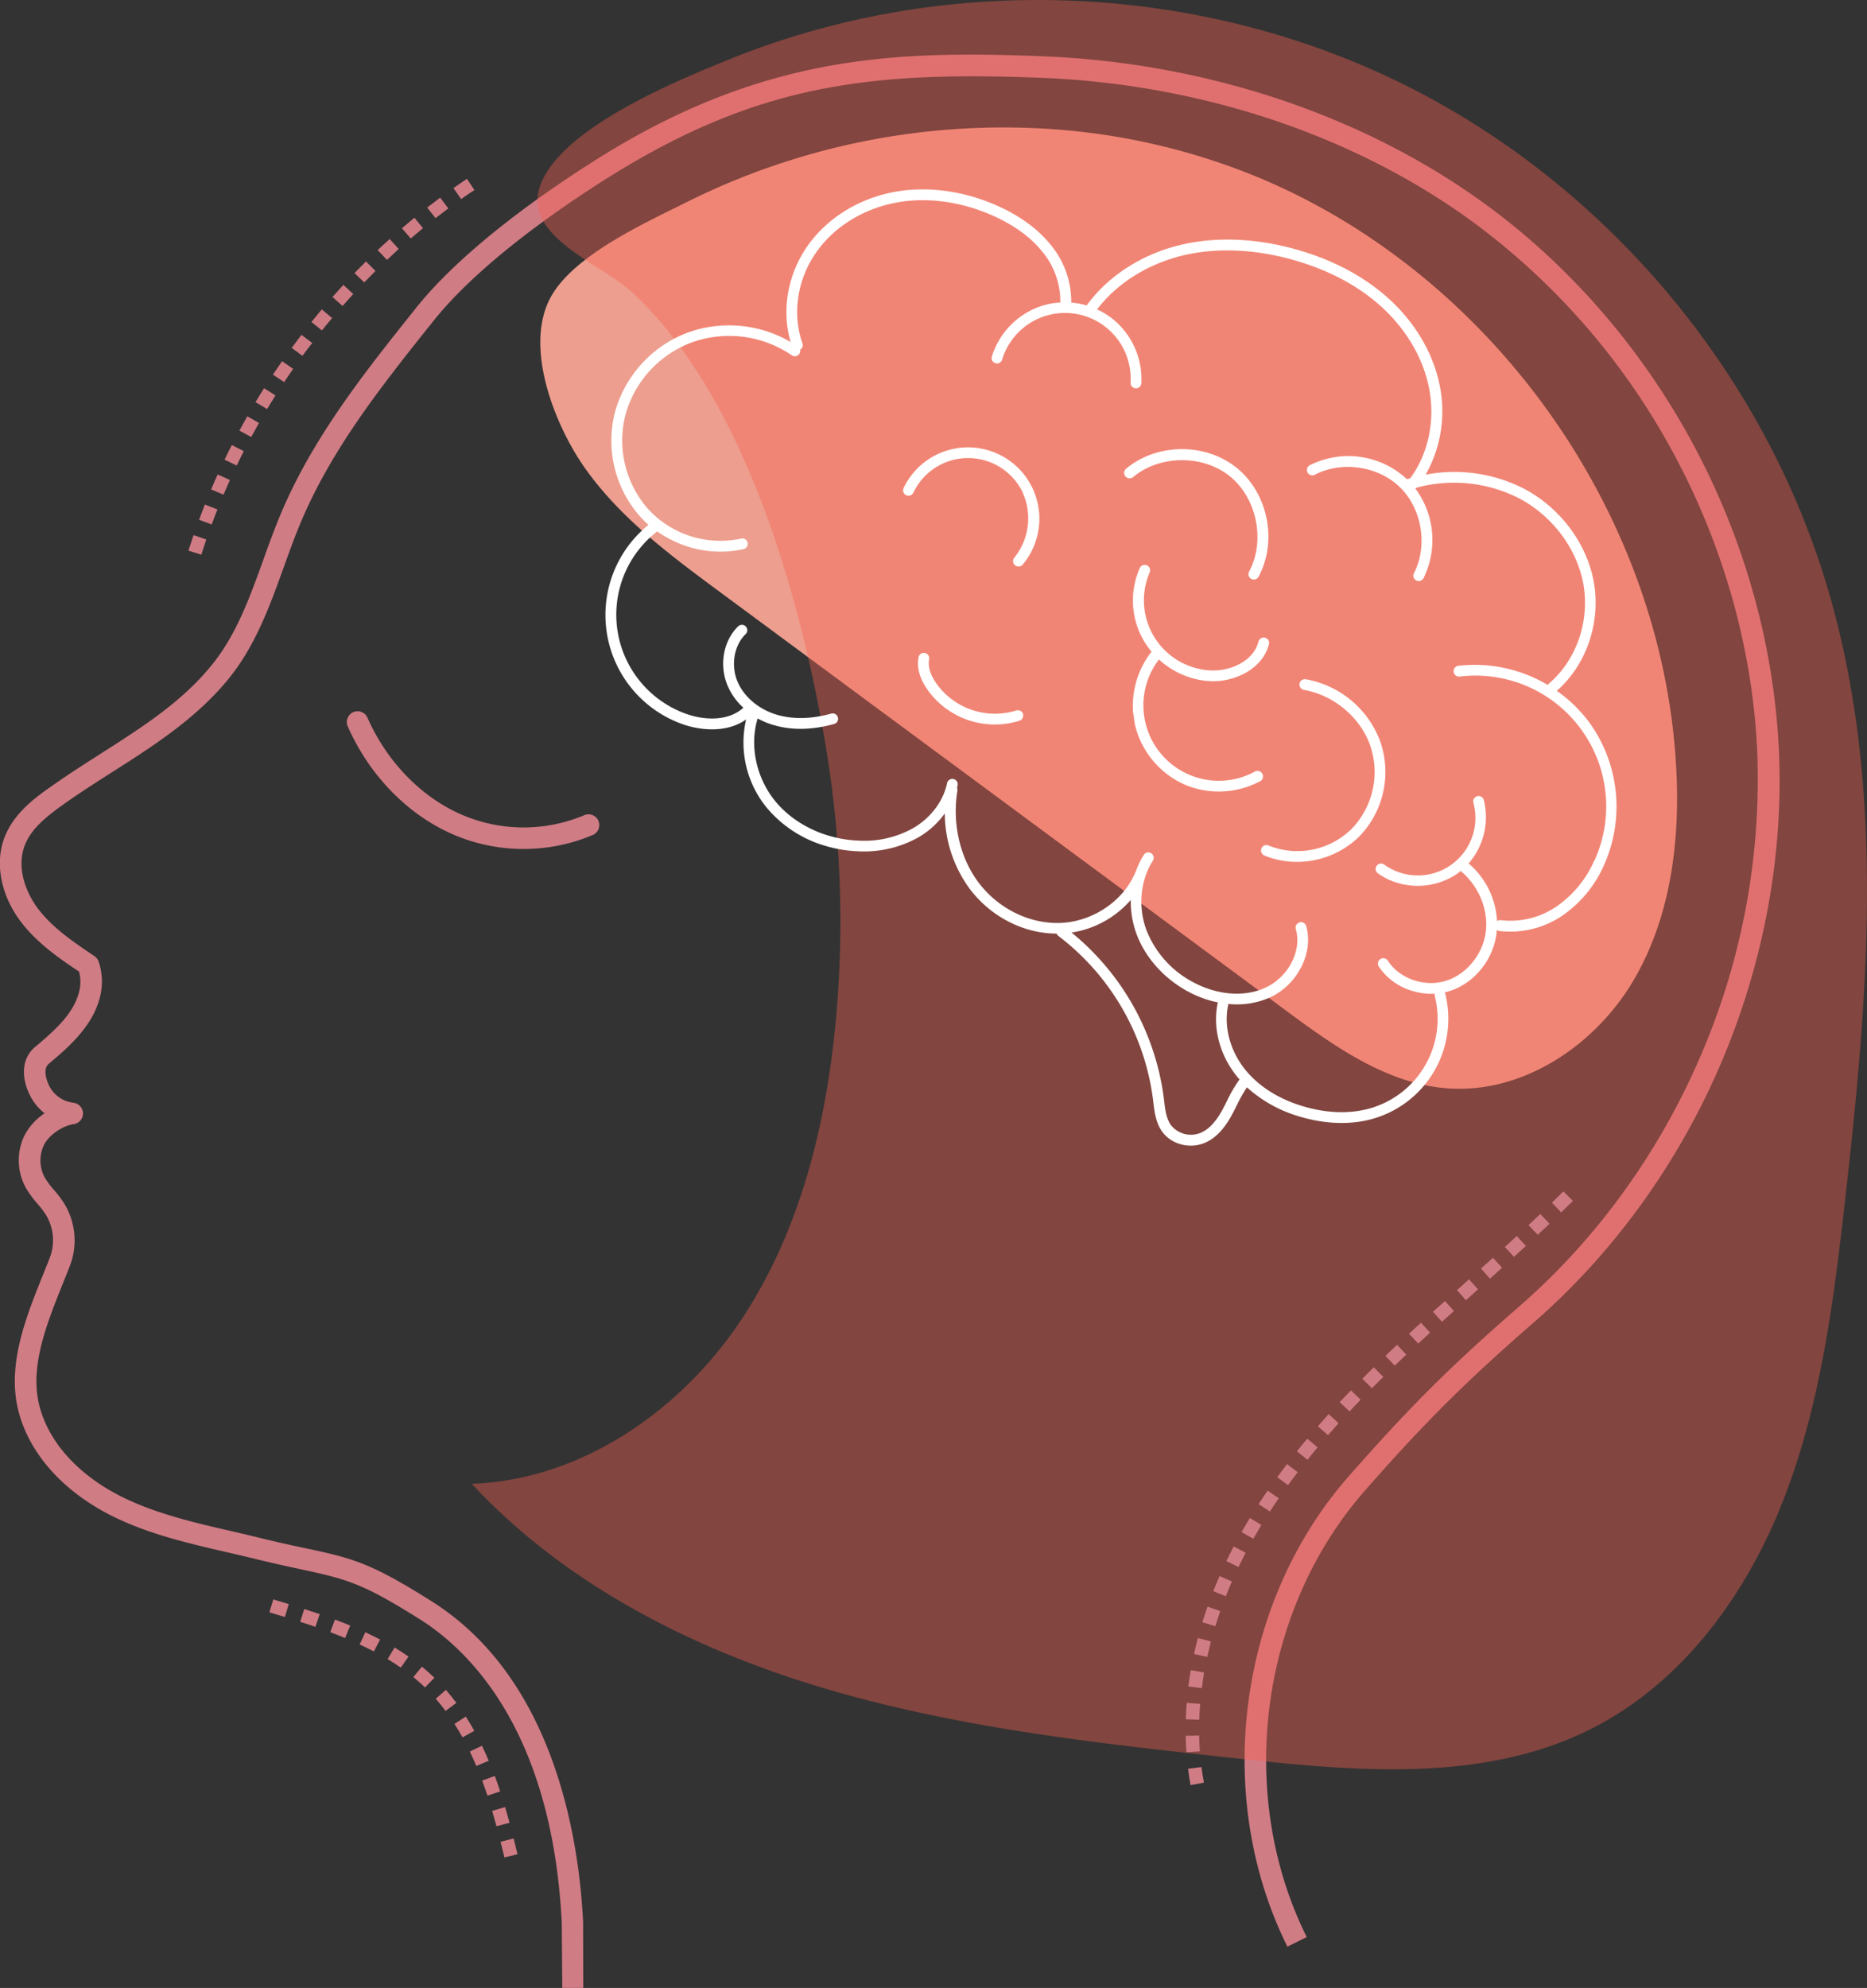 <svg xmlns="http://www.w3.org/2000/svg" viewBox="0 0 693.21 737.83"><rect x="0" y="0" width="693.21" height="737.83" fill="#333333" stroke="none"/><defs><style>.cls-1{fill:#ed9e8e;}.cls-2{fill:#d07c85;}.cls-3{fill:#f96052;opacity:0.4;}.cls-4{fill:#fff;}</style></defs><title>icone-psiquiatria-v1</title><g id="Design"><path class="cls-1" d="M728.47,225c87.25,35.14,150.91,122.68,157.45,216.51,2,28.36-1.19,58-15.62,82.52s-41.87,42.64-70.18,40C778,562,758.87,548.29,741,535.07L530.84,379.73c-18.37-13.58-37.08-27.5-50.17-46.23-10.77-15.4-22.45-44.28-12.53-62.82,8.48-15.85,35.66-28,51.05-35.7a263.24,263.24,0,0,1,133.24-27A244.71,244.71,0,0,1,728.47,225Z" transform="translate(-263.77 -160.18)"/><path class="cls-2" d="M480.33,898h-7.79l-.19-24.09c-3.54-71.4-34.46-101.24-52.59-112.66-21.85-13.78-27.55-15-44.47-18.67-4.72-1-10.59-2.3-17.84-4.07-3.23-.79-6.49-1.54-9.74-2.29-13.73-3.18-27.93-6.46-41-12.73-19-9.1-32.19-23.67-36.19-40-4.14-16.92,2.9-34.44,9.11-49.89.9-2.25,1.8-4.47,2.65-6.67a18.18,18.18,0,0,0-1.71-16.26,40.08,40.08,0,0,0-2.91-3.74,37.26,37.26,0,0,1-4.4-6.06,21.17,21.17,0,0,1-.3-19.45,22.53,22.53,0,0,1,7.38-8.05,19.18,19.18,0,0,1-5.17-6.11c-3.84-7.2-3.23-14.43,1.54-18.42,7.79-6.52,14.4-12.55,16.4-20.45a14.51,14.51,0,0,0,0-7.6c-7.52-5-15.8-10.78-21.74-18.69-7.29-9.7-9.58-21.6-5.95-31.05s12-15.29,18.83-20c5.6-3.92,11.41-7.62,17-11.19,15.65-10,30.43-19.39,41.56-33.37,8.83-11.09,13.65-24.44,18.75-38.58,2.06-5.74,4.2-11.67,6.62-17.39,12.07-28.51,31.49-52.81,50.28-76.31C439.6,247.86,479.1,223,490.7,216c59.52-35.85,107.81-37,160.3-34.93,60.33,2.41,118.42,21.72,163.56,54.37,31.68,22.92,58.55,53.8,77.71,89.32s30.21,74.94,32,114-5.74,79.3-21.65,116.39-39.91,70.25-69.42,95.9c-25.27,22-40.52,37.15-62.74,62.49-39,44.5-47.87,112.59-21.51,165.58l-7.17,3.57C714,826.88,723.29,755.16,764.4,708.28c22.49-25.64,37.92-41,63.5-63.25,28.61-24.87,51.88-57,67.32-93a258.92,258.92,0,0,0,21-112.88c-1.69-37.86-12.41-76.09-31-110.55A258.84,258.84,0,0,0,809.87,242C766,210.21,709.46,191.43,650.68,189.08c-62-2.48-103.18,2.07-155.85,33.79-11.32,6.82-49.81,31-70.05,56.34-18.45,23.07-37.52,46.93-49.16,74.43-2.34,5.52-4.44,11.35-6.47,17-5.09,14.13-10.36,28.73-20,40.85-12,15-28,25.25-43.52,35.13-5.54,3.53-11.27,7.19-16.73,11-7.24,5.07-13.44,9.79-15.95,16.35-3.16,8.25.44,17.49,4.87,23.38,5.46,7.26,13.38,12.56,21,17.69a4,4,0,0,1,1.62,2.19,23.07,23.07,0,0,1,.4,13.19c-2.8,11-12.17,18.89-19,24.62-2,1.64-1.18,5.57.39,8.52a11.56,11.56,0,0,0,8.77,5.91,4,4,0,0,1,.13,7.94c-4.17.57-9.22,4.09-11,7.68a13.27,13.27,0,0,0,.18,12,30.85,30.85,0,0,0,3.51,4.76,45.26,45.26,0,0,1,3.47,4.5,26.29,26.29,0,0,1,2.48,23.52c-.86,2.23-1.77,4.48-2.69,6.76-6,15-12.29,30.59-8.76,45,3.43,14,15,26.6,31.87,34.67,12.28,5.88,26,9.06,39.34,12.14,3.29.76,6.57,1.52,9.84,2.32,7.14,1.75,12.72,3,17.63,4,17.47,3.77,24,5.19,47,19.72,20.94,13.2,36.43,34.23,46,62.49,5.73,16.87,9.29,36.46,10.28,56.65,0,.06,0,.13,0,.19Z" transform="translate(-263.77 -160.18)"/><path class="cls-2" d="M458.18,475.28a66,66,0,0,1-26.83-5.68c-16.54-7.37-30.56-21.88-38.46-39.82a4,4,0,0,1,7.32-3.23c7.11,16.15,19.65,29.17,34.4,35.74a58,58,0,0,0,46.19.41,4,4,0,0,1,3.13,7.36A66,66,0,0,1,458.18,475.28Z" transform="translate(-263.77 -160.18)"/><path class="cls-3" d="M573.8,542.07c-4,39.17-14.29,78.6-36.82,110.89s-58.73,56.59-98.08,57.93c35,37.61,82.59,61.68,131.88,76.2s100.7,20.14,151.78,25.69c44.55,4.85,92,9.21,132-10.92,33.81-17,57.63-49.72,71.39-85S944.55,643.63,948.81,606C957.34,530.85,964,453.35,943,380.65c-23.65-82-83.29-152.82-160-190.11s-169.29-40.41-248.35-8.37c-18.79,7.62-65.5,26.42-70.92,49-4.16,17.32,24.05,27.63,34.41,37.17,41.92,38.62,62.8,113.3,72,167.52A394.27,394.27,0,0,1,573.8,542.07Z" transform="translate(-263.77 -160.18)"/><path class="cls-2" d="M338.51,366.06l-4.77-1.51c.61-1.92,1.25-3.85,1.9-5.75l4.73,1.62C339.73,362.28,339.11,364.18,338.51,366.06Zm3.86-11.23-4.69-1.74c.69-1.87,1.42-3.78,2.17-5.66l4.65,1.85C343.76,351.12,343.05,353,342.37,354.83Zm4.38-11.05-4.6-1.95c.78-1.84,1.6-3.71,2.44-5.55l4.55,2.06C348.32,340.15,347.52,342,346.75,343.78Zm4.9-10.82-4.5-2.17c.87-1.82,1.78-3.65,2.69-5.43l4.45,2.27C353.4,329.38,352.51,331.17,351.65,333Zm5.4-10.59-4.4-2.37c1-1.76,1.94-3.55,2.94-5.3l4.34,2.47C359,318.89,358,320.64,357.05,322.37ZM362.93,312l-4.29-2.57c1-1.71,2.1-3.45,3.18-5.16l4.23,2.67C365,308.66,363.94,310.36,362.93,312ZM369.27,302l-4.16-2.76c1.11-1.68,2.26-3.36,3.4-5l4.11,2.86C371.49,298.69,370.37,300.35,369.27,302Zm6.8-9.75-4-2.95c1.18-1.62,2.4-3.25,3.63-4.85l4,3.05C378.43,289.05,377.23,290.65,376.07,292.24Zm7.23-9.43-3.89-3.13c1.26-1.57,2.56-3.15,3.84-4.68l3.83,3.22C385.81,279.72,384.54,281.27,383.3,282.81Zm7.66-9.09-3.75-3.31c1.32-1.5,2.69-3,4.05-4.49l3.68,3.39C393.6,270.76,392.26,272.24,391,273.72ZM399,265l-3.6-3.48c1.4-1.45,2.84-2.9,4.26-4.31l3.52,3.56C401.8,262.14,400.39,263.56,399,265Zm8.45-8.36L404,253c1.45-1.38,2.95-2.76,4.45-4.11l3.35,3.71C410.37,253.93,408.9,255.28,407.47,256.63Zm8.83-7.95L413,244.89c1.54-1.33,3.1-2.64,4.64-3.9l3.17,3.87C419.34,246.09,417.81,247.38,416.3,248.68Zm9.19-7.54-3.08-3.94c1.6-1.25,3.22-2.48,4.82-3.67l3,4C428.65,238.7,427.06,239.92,425.49,241.14Zm9.53-7.09L432.13,230c1.64-1.16,3.32-2.32,5-3.44l2.79,4.15C438.27,231.78,436.63,232.91,435,234.05Z" transform="translate(-263.77 -160.18)"/><path class="cls-2" d="M705.82,822.72c-.37-2-.68-4.05-.94-6.07l5-.62c.25,1.93.55,3.88.9,5.79Zm-1.54-12.17c-.14-2-.24-4.08-.27-6.13l5-.09c0,2,.12,3.93.26,5.86Zm4.77-12.09-5-.16c.06-2,.18-4.07.34-6.11l5,.4C709.22,794.55,709.11,796.52,709.05,798.46Zm.94-11.72-5-.63c.26-2,.57-4,.92-6.05l4.92.86C710.53,782.86,710.24,784.81,710,786.74Zm2-11.6-4.88-1.07c.43-2,.91-4,1.43-5.93l4.83,1.27C712.9,771.3,712.43,773.23,712,775.14Zm3-11.4-4.78-1.47c.6-1.93,1.24-3.88,1.91-5.79l4.72,1.66C716.21,760,715.59,761.87,715,763.74Zm3.91-11.14-4.66-1.83c.74-1.86,1.52-3.76,2.34-5.63l4.58,2C720.39,749,719.63,750.79,718.92,752.6Zm4.72-10.83-4.5-2.16c.87-1.81,1.78-3.65,2.73-5.44l4.43,2.32C725.38,738.23,724.49,740,723.64,741.77Zm5.49-10.48-4.35-2.46c1-1.75,2-3.51,3.08-5.24l4.27,2.59C731.11,727.87,730.1,729.59,729.13,731.29Zm6.15-10.13-4.19-2.72c1.09-1.68,2.22-3.37,3.37-5l4.12,2.83C737.46,717.86,736.35,719.52,735.28,721.16Zm6.73-9.77-4-2.94c1.17-1.6,2.39-3.23,3.63-4.86l4,3C744.34,708.22,743.15,709.82,742,711.39Zm7.22-9.43-3.9-3.13q1.89-2.37,3.84-4.68l3.83,3.21C751.72,698.88,750.47,700.41,749.23,702Zm7.64-9.12-3.77-3.29c1.33-1.52,2.66-3,4-4.52l3.7,3.36Q758.83,690.6,756.87,692.84Zm8-8.83-3.65-3.42c1.38-1.47,2.76-2.93,4.16-4.38l3.6,3.48Q766.9,681.84,764.86,684Zm8.28-8.58-3.54-3.53c1.41-1.43,2.84-2.84,4.27-4.25l3.51,3.57Q775.25,673.31,773.14,675.43Zm8.52-8.37-3.46-3.61,1-1,3.31-3.14,3.43,3.64q-1.65,1.54-3.28,3.11Zm8.7-8.21-3.4-3.66c1.46-1.37,2.94-2.73,4.42-4.08l3.38,3.68Q792.56,656.82,790.36,658.85Zm8.82-8.09-3.36-3.7q2.22-2,4.46-4l3.35,3.71Zm8.9-8L804.74,639l4.46-4,3.34,3.72Zm8.93-8L813.66,631l4.45-4,3.36,3.71Zm8.9-8.07-3.37-3.69,4.41-4.05,3.39,3.67C828.87,623.93,827.39,625.28,825.91,626.63Zm8.84-8.17-3.42-3.64,4.34-4.11,3.45,3.61Q836.95,616.41,834.75,618.46Zm8.71-8.32L840,606.56l4.25-4.19,3.53,3.53C846.33,607.32,844.9,608.74,843.46,610.14Z" transform="translate(-263.77 -160.18)"/><path class="cls-2" d="M451.06,849.56c-.47-1.94-.94-3.87-1.43-5.8l4.85-1.22q.74,2.91,1.44,5.85ZM448.13,838c-.55-2-1.08-3.9-1.62-5.71l4.8-1.42c.55,1.85,1.09,3.76,1.65,5.83Zm-3.38-11.37c-.64-1.91-1.29-3.79-1.95-5.57l4.68-1.74c.69,1.84,1.36,3.77,2,5.75Zm-4.12-11c-.77-1.82-1.59-3.62-2.42-5.35l4.5-2.17c.87,1.8,1.72,3.68,2.52,5.58ZM435.51,805c-1-1.73-2-3.41-3-5l4.21-2.7c1.08,1.69,2.14,3.46,3.15,5.28Zm-6.3-9.8c-1.17-1.57-2.4-3.09-3.65-4.52l3.77-3.29c1.33,1.52,2.64,3.15,3.89,4.82Zm-7.63-8.72c-1.37-1.32-2.82-2.62-4.33-3.85l3.17-3.87c1.61,1.32,3.17,2.71,4.64,4.13Zm-9-7.35c-1.55-1.09-3.19-2.16-4.89-3.18l2.59-4.28c1.79,1.08,3.53,2.21,5.17,3.36Zm-10-6c-1.68-.88-3.46-1.76-5.27-2.6l2.1-4.53c1.89.87,3.74,1.78,5.49,2.7Zm-10.68-5c-1.74-.72-3.59-1.44-5.5-2.16l1.74-4.68c2,.73,3.88,1.48,5.67,2.22ZM380.87,764q-2.82-1-5.65-1.87l1.53-4.76q2.88.93,5.74,1.9Zm-11.35-3.66-5.72-1.75,1.44-4.78c1.92.57,3.84,1.16,5.76,1.75Z" transform="translate(-263.77 -160.18)"/><path class="cls-4" d="M854,428.5a51.74,51.74,0,0,0-12.22-11.91c11.05-9.64,16.45-25.46,13.75-40.45-2.59-14.33-12.57-27.6-26-34.63a56.9,56.9,0,0,0-36.43-5.16,47.71,47.71,0,0,0,5.27-32.89c-2.39-12.24-9.38-24-19.69-33.08-9.11-8-20.6-14-34.11-17.75-14.7-4.06-29.27-4.62-42.13-1.63-14.48,3.38-27.28,11.59-35.19,22.55a28.64,28.64,0,0,0-5.73-1.06A32.94,32.94,0,0,0,654,251.2c-4.63-5.83-11.21-10.7-19.57-14.49-12.35-5.6-25.85-7.51-38-5.4-13.43,2.34-25.35,9.61-32.71,20-7.5,10.55-9.87,24.09-6.38,35.82a45.33,45.33,0,0,0-37.59-3.73,44.12,44.12,0,0,0-27.56,29.42,42.5,42.5,0,0,0,9.31,39.15,37.16,37.16,0,0,0,3.06,3A43,43,0,0,0,517.31,429c.5.18,1,.34,1.54.5,6.83,2,15.5,2.28,21.95-2.29a38.1,38.1,0,0,0,7.8,32.92,44.6,44.6,0,0,0,21.63,14,48.83,48.83,0,0,0,11.95,2,41.27,41.27,0,0,0,23-5.4,31.78,31.78,0,0,0,9.39-8.65,47.69,47.69,0,0,0,9.2,27.92,42.23,42.23,0,0,0,21.51,15.09,38.46,38.46,0,0,0,10.79,1.6,2,2,0,0,0,.62.83,90.8,90.8,0,0,1,35.17,60.62l.12,1c.43,3.6.91,7.69,3.26,11a12.61,12.61,0,0,0,6.7,4.67,13.57,13.57,0,0,0,8.91-.35c3.93-1.57,7.27-4.94,10.21-10.3.67-1.22,1.29-2.47,1.92-3.72a51.19,51.19,0,0,1,3.78-6.69,49.55,49.55,0,0,0,19.55,10.84c.65.2,1.29.37,1.9.54,9.07,2.39,17.94,2.46,25.63.19a38.58,38.58,0,0,0,26.52-46.41,2.17,2.17,0,0,0-.19-.41c.54-.12,1.09-.26,1.63-.43,9.25-2.85,16.34-11.47,17.63-21.44,0-.43.08-.86.12-1.29a1.88,1.88,0,0,0,.6.3,1.32,1.32,0,0,0,.3.07,34.34,34.34,0,0,0,23.45-5.72,44.38,44.38,0,0,0,15.33-18.5A53.26,53.26,0,0,0,854,428.5ZM719.44,568.61c-.6,1.2-1.2,2.4-1.84,3.57-2.48,4.52-5.16,7.31-8.2,8.52a9.46,9.46,0,0,1-10.86-2.93c-1.76-2.45-2.14-5.69-2.54-9.12l-.12-1a95,95,0,0,0-34.25-61.35,36.4,36.4,0,0,0,22-12.12,34.44,34.44,0,0,0,2,12.31c3.24,9,10.32,16.93,19.42,21.79a40.86,40.86,0,0,0,7.53,3.11c1.13.34,2.27.61,3.41.84,0,.06-.06.11-.08.18-2,9.36.8,19.78,7.61,27.86.16.19.33.36.49.55A49,49,0,0,0,719.44,568.61Zm136.2-88.84a40.34,40.34,0,0,1-13.92,16.84A30.29,30.29,0,0,1,821,501.7a2,2,0,0,0-1.39.34,30,30,0,0,0-10.49-21.33l-.1,0a26.25,26.25,0,0,0,5.72-23.44,2,2,0,1,0-3.86,1,21.38,21.38,0,0,1-33.13,22.83,2,2,0,1,0-2.33,3.25,24.17,24.17,0,0,0,7.16,3.49,26.16,26.16,0,0,0,22-3.21q.84-.58,1.62-1.23a1.69,1.69,0,0,0,.29.37c6.47,5.54,10,14.3,8.94,22.32-1.08,8.31-7.18,15.77-14.84,18.13-7.93,2.44-17.18-.77-21.51-7.47a2,2,0,1,0-3.36,2.17A22.55,22.55,0,0,0,788.27,528a24.13,24.13,0,0,0,8.24,1,2.18,2.18,0,0,0,0,.88,34.56,34.56,0,0,1-23.77,41.59c-7,2.06-15.11,2-23.48-.22-6.63-1.75-15.95-5.52-22.72-13.55-5.92-7-8.52-16.39-6.76-24.43a1.93,1.93,0,0,0,0-.48,30.22,30.22,0,0,0,15.46-2.37c10.27-4.7,16.34-16.59,13.52-26.51a2,2,0,0,0-3.85,1.1c2.3,8.09-2.78,17.86-11.34,21.77-7.72,3.54-17.69,2.78-26.69-2a37.17,37.17,0,0,1-17.53-19.62c-3.09-8.57-2.15-18.34,2.47-25.51a2,2,0,0,0-3.37-2.16,30.11,30.11,0,0,0-3,6.28,1.67,1.67,0,0,0-.18.28c-4.36,10.5-15.72,18.17-27.62,18.67-11.56.49-23.29-5.29-30.62-15.09-6.87-9.18-9.77-21.9-7.77-34a2,2,0,0,0-.16-1.09c.07-.31.18-.61.24-.93a2,2,0,0,0-3.92-.79c-1.33,6.54-5.9,12.72-12.24,16.52a37.14,37.14,0,0,1-20.81,4.83c-12.1-.5-23.56-5.94-30.67-14.54s-9.72-20.64-6.62-30.8A29.36,29.36,0,0,0,551,429.3l.11,0c6.62,2,14.33,1.82,22.29-.39a2,2,0,1,0-1.07-3.85c-7.24,2-14.18,2.15-20.09.41-6.7-2-12.18-6.58-14.61-12.26-2.58-6.06-1.32-13.5,3-17.69a2,2,0,0,0-2.79-2.87c-5.54,5.39-7.14,14.48-3.88,22.12a23.92,23.92,0,0,0,5.82,8.09c-5.72,5.17-14.63,4.61-21.13,2.31a39.06,39.06,0,0,1-10.85-67.76,41.35,41.35,0,0,0,11.92,5.81,39.6,39.6,0,0,0,20.13.76,2,2,0,1,0-.9-3.9,36.45,36.45,0,0,1-34.46-10.88,38.44,38.44,0,0,1-8.4-35.39,40,40,0,0,1,25-26.7,41.15,41.15,0,0,1,36.67,4.95,2,2,0,0,0,3.08-2.08,2,2,0,0,0,.88-2.37c-3.91-10.93-1.89-24,5.27-34,6.75-9.5,17.74-16.18,30.14-18.34,11.36-2,24-.16,35.65,5.11,7.77,3.52,13.86,8,18.09,13.33a28.83,28.83,0,0,1,6.59,18.74,27.66,27.66,0,0,0-6.84,1.25,28.75,28.75,0,0,0-18.57,18.79,2,2,0,0,0,1.33,2.5h0a2,2,0,0,0,2.48-1.33,24.39,24.39,0,0,1,47.69,8.52,2,2,0,1,0,4,.24,28.76,28.76,0,0,0-10.91-24.07,27.62,27.62,0,0,0-5.54-3.33c7.4-9.74,19-17,32.19-20.1,12.21-2.85,26.09-2.3,40.15,1.59,12.94,3.58,23.88,9.26,32.54,16.89,9.64,8.51,16.18,19.46,18.4,30.85,2.34,12-.28,24.37-7,33.44-.4.12-.81.22-1.21.35A31.89,31.89,0,0,0,750,332.9a2,2,0,0,0,1.87,3.53c10.06-5.31,23.75-3.28,31.83,4.72s10.27,21.66,5.06,31.78a2,2,0,0,0,.87,2.69,2,2,0,0,0,.34.14,2,2,0,0,0,2.35-1,32,32,0,0,0-3.06-33.28,2,2,0,0,0,.46-.3,53.39,53.39,0,0,1,37.93,3.87c12.41,6.48,21.59,18.66,24,31.8,2.48,13.76-2.51,28.29-12.73,37a1.89,1.89,0,0,0-.45.57,53.12,53.12,0,0,0-33.21-7.13,2,2,0,1,0,.49,4,48.54,48.54,0,0,1,49.94,68.51Z" transform="translate(-263.77 -160.18)"/><path class="cls-4" d="M643.58,343.24a23.19,23.19,0,0,1-3.2,23.92,2,2,0,0,0,1,3.2,2,2,0,0,0,2.11-.63,26.49,26.49,0,1,0-44.21-28.42,2,2,0,1,0,3.62,1.72,22.49,22.49,0,0,1,40.73.21Z" transform="translate(-263.77 -160.18)"/><path class="cls-4" d="M748.62,412.3a2,2,0,1,0-.69,3.94c11.06,1.93,20.94,10.21,24.58,20.6a30.35,30.35,0,0,1-6.9,31A28.74,28.74,0,0,1,734.77,474a2,2,0,1,0-1.57,3.68,30.13,30.13,0,0,0,3.06,1.1,33,33,0,0,0,32.18-8.11,34.43,34.43,0,0,0,7.85-35.16A36.19,36.19,0,0,0,748.62,412.3Z" transform="translate(-263.77 -160.18)"/><path class="cls-4" d="M732.45,447.34a2,2,0,0,0-2.72-.8,28,28,0,0,1-35.65-41.6,30.79,30.79,0,0,0,12,6.83,29.26,29.26,0,0,0,7.21,1.22c8.65.37,19.17-4.3,21.63-13.67a2,2,0,0,0-3.88-1c-1.92,7.35-10.49,11-17.59,10.7a26.06,26.06,0,0,1-22.81-36.38,2,2,0,0,0-3.68-1.59,29.56,29.56,0,0,0,4.37,31,32.74,32.74,0,0,0-6.88,22.21l.69,4.8a32.63,32.63,0,0,0,17.78,22,31.08,31.08,0,0,0,4.06,1.54,32.75,32.75,0,0,0,24.7-2.48A2,2,0,0,0,732.45,447.34Z" transform="translate(-263.77 -160.18)"/><path class="cls-4" d="M643.67,426.16a2,2,0,0,0-2.52-2.3,26.69,26.69,0,0,1-29.42-9.6c-1.7-2.31-3.6-5.79-3-9.29a2,2,0,1,0-3.93-.71c-.88,4.91,1.52,9.44,3.69,12.38a31.59,31.59,0,0,0,3,3.49,30.64,30.64,0,0,0,30.78,7.56,2,2,0,0,0,1.35-1.53Z" transform="translate(-263.77 -160.18)"/><path class="cls-4" d="M681.67,337a2,2,0,0,0,2.82.25c9.88-8.27,26-8.37,36-.24s13.16,24,7.06,35.33a2,2,0,0,0,.82,2.71,1.44,1.44,0,0,0,.37.15,2,2,0,0,0,2.34-1c7.07-13.17,3.53-30.88-8.07-40.32s-29.66-9.32-41.13.27A2,2,0,0,0,681.67,337Z" transform="translate(-263.77 -160.18)"/></g></svg>